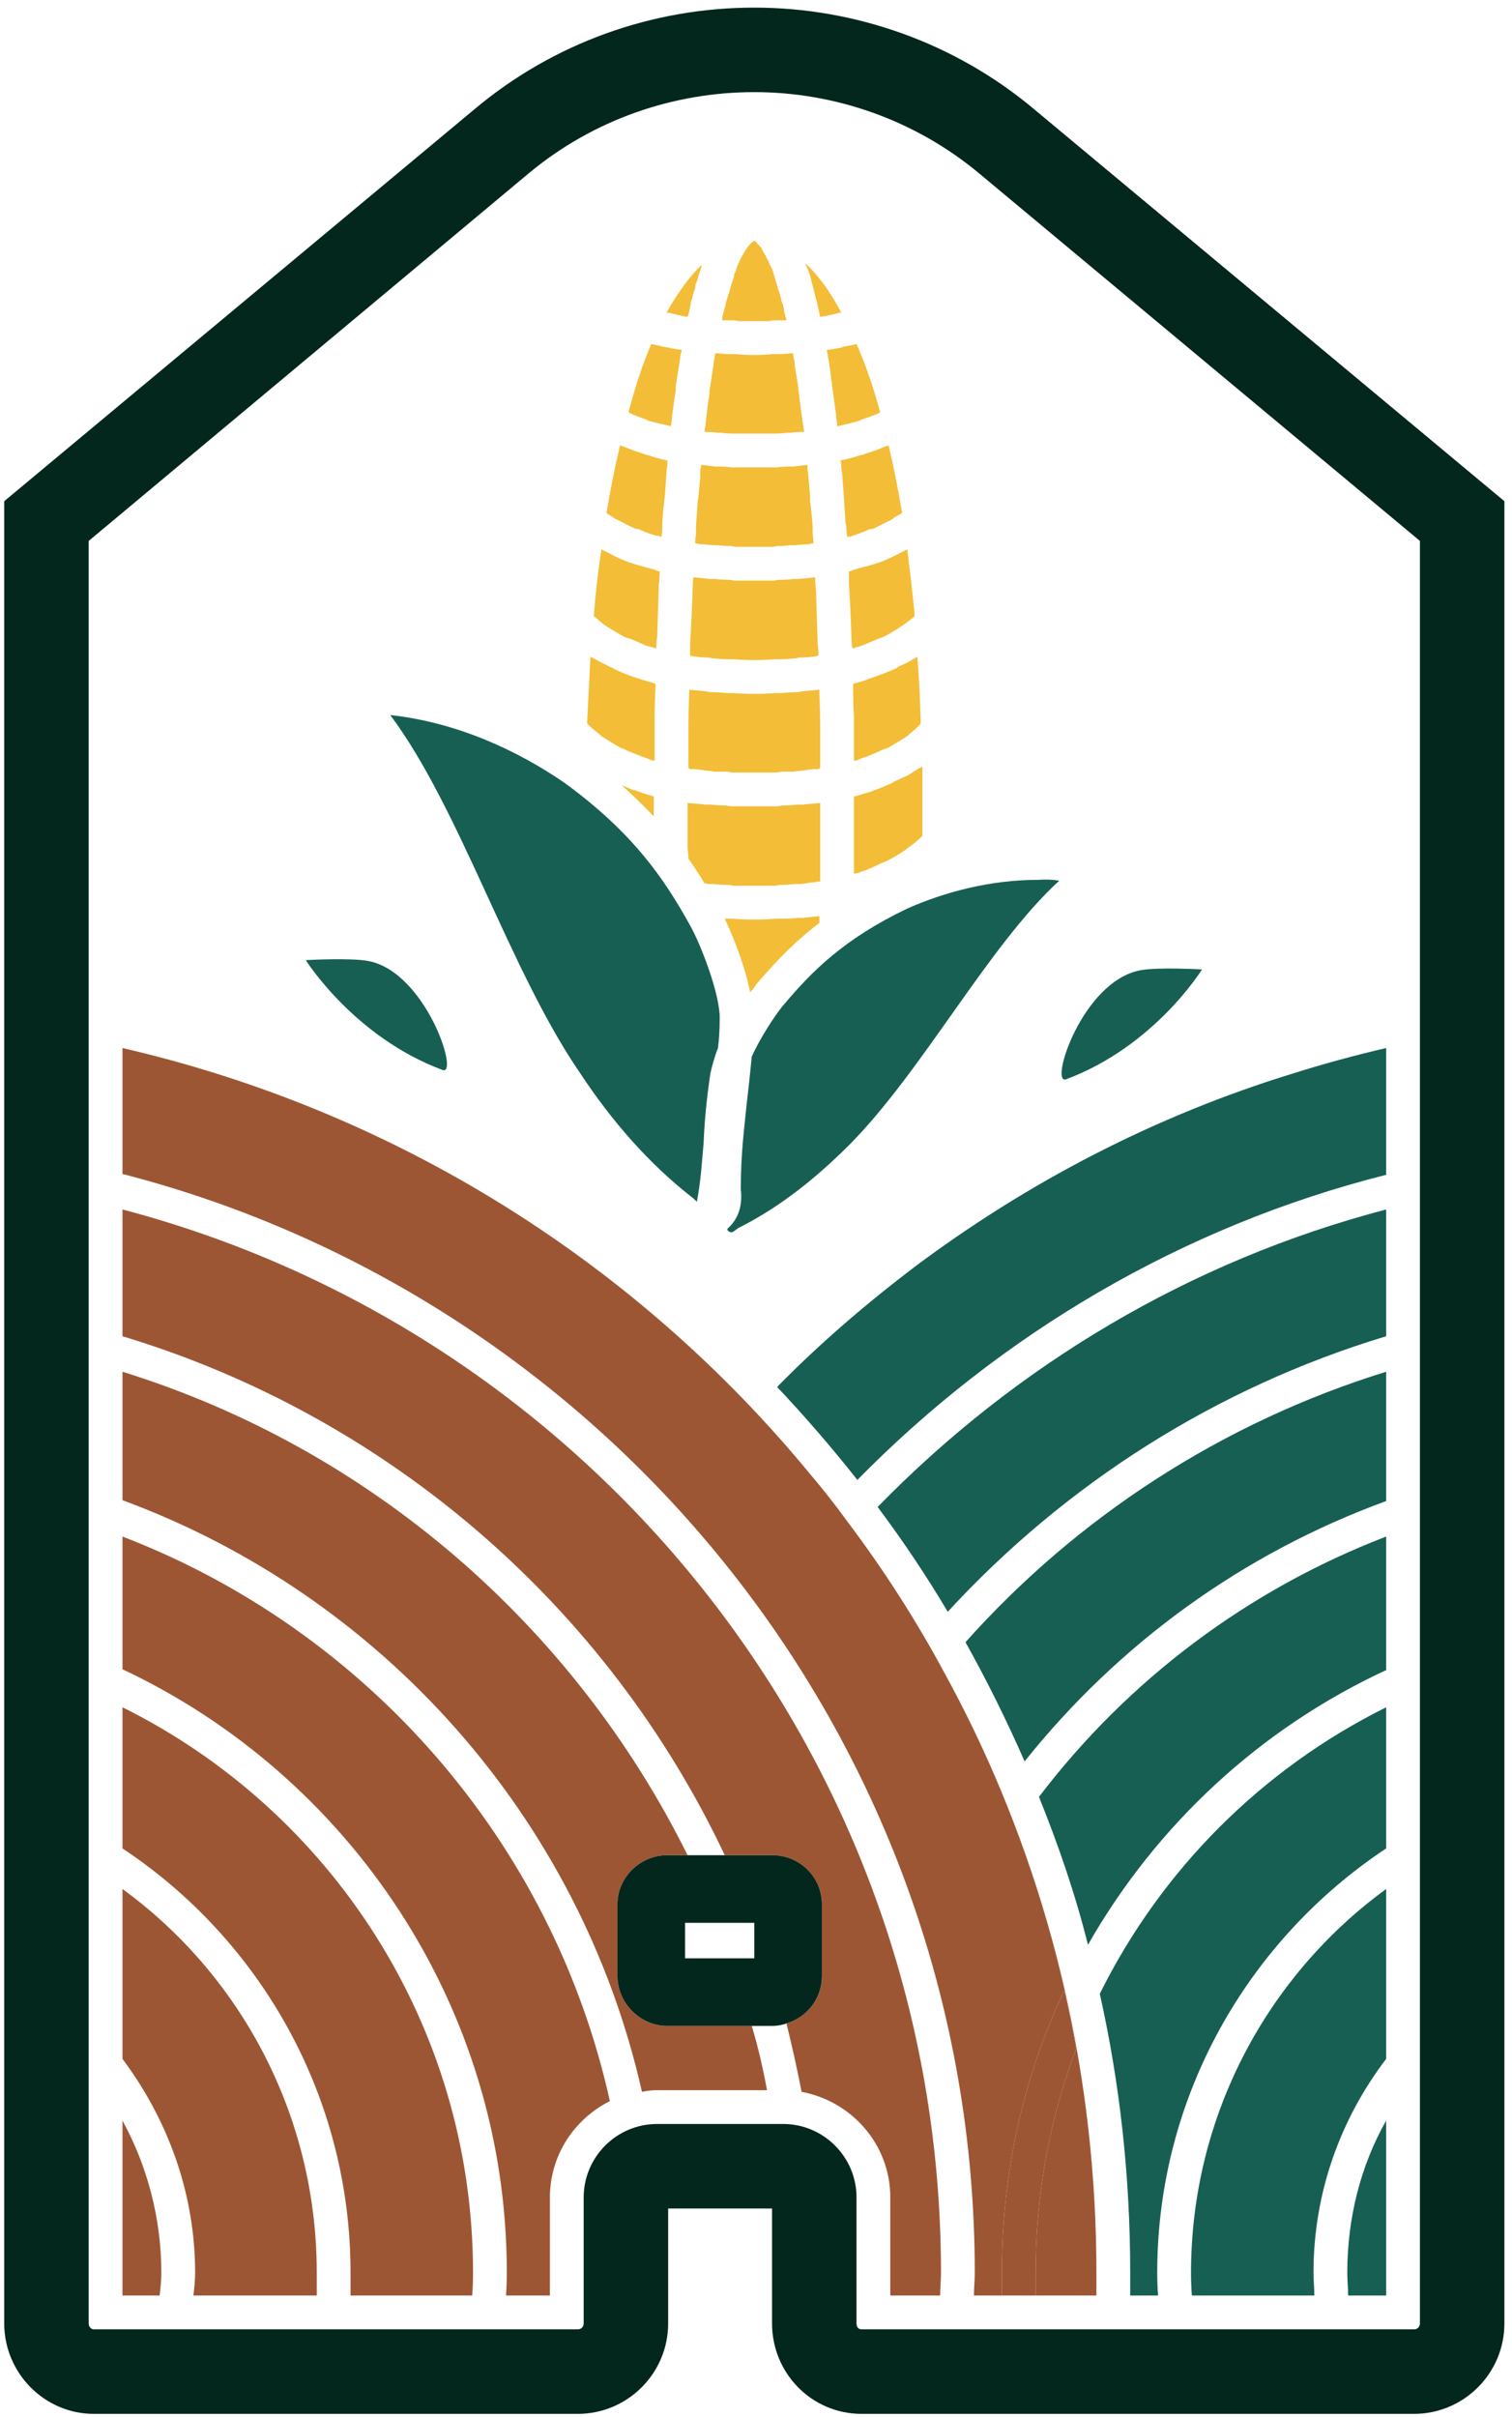 <svg width="179" height="286" viewBox="0 0 179 286" fill="none" xmlns="http://www.w3.org/2000/svg">
<path fill-rule="evenodd" clip-rule="evenodd" d="M0.5 59.3L56.2 12.9C65.5 5.1 77.2 0.9 89.3 0.9C101.3 0.9 113.1 5.1 122.4 12.9L178.1 59.3V274.9C178.1 280.8 173.3 285.6 167.4 285.6H102C96.1 285.6 91.4 280.8 91.4 274.9V261.3H79.1V274.9C79.1 280.8 74.3 285.6 68.4 285.6H11.1C5.3 285.6 0.5 280.8 0.5 274.9V59.3ZM10.5 64V274.9C10.5 275.3 10.8 275.6 11.1 275.6H68.4C68.8 275.6 69.1 275.3 69.1 274.9V260C69.1 255.2 73 251.3 77.8 251.3H92.7C97.5 251.3 101.4 255.2 101.4 260V274.9C101.4 275.3 101.6 275.6 102 275.6H167.4C167.8 275.6 168.1 275.3 168.1 274.9V64L115.9 20.5C108.2 14.1 98.7 10.9 89.3 10.9C79.8 10.9 70.3 14.1 62.6 20.5L10.5 64Z" fill="#04271D"/>
<path d="M14.5 223.5V243.6C19.8 250.7 23.1 259.4 23.1 268.9C23.1 269.8 23 270.7 22.9 271.6H37.5C37.5 270.733 37.5 269.833 37.5 268.9C37.5 250.3 28.5 233.7 14.5 223.5Z" fill="#9D5634"/>
<path d="M14.5 202V218.7C30.8 229.5 41.5 248 41.5 268.9C41.5 269.833 41.5 270.733 41.5 271.6H55.9C55.967 270.733 56 269.833 56 268.9C56 239.6 39.1 214.2 14.5 202Z" fill="#9D5634"/>
<path d="M14.5 181.8V197.5C41.3 210.1 60 237.4 60 268.9C60 269.833 59.967 270.733 59.9 271.6H65.1V260C65.1 255 68 250.7 72.2 248.6C65.4 217.9 43.4 192.9 14.5 181.8Z" fill="#9D5634"/>
<path d="M14.5 250.9V271.6H18.9C19 270.7 19.1 269.8 19.1 268.9C19.1 262.4 17.4 256.2 14.5 250.9Z" fill="#9D5634"/>
<path d="M79 239.7C75.8 239.7 73.1 237 73.1 233.8V225.3C73.1 222.1 75.8 219.5 79 219.5H81.4C67.9 192.3 43.8 171.4 14.5 162.3V177.5C45.2 188.8 68.7 215.1 76 247.5C76.6 247.366 77.2 247.3 77.8 247.3H90.8C90.333 244.7 89.733 242.166 89 239.7H79Z" fill="#9D5634"/>
<path d="M115.2 204.5C114.133 202.3 113.033 200.167 111.9 198.1C108.5 191.767 104.633 185.733 100.3 180C98.9 178.067 97.433 176.2 95.9 174.4C75.4 149.5 47 131.5 14.5 124V138.9C72.4 153.8 115.4 206.4 115.4 268.9C115.4 269.8 115.3 270.7 115.3 271.6H118.6C118.6 270.733 118.6 269.833 118.6 268.9C118.6 257 121.2 245.6 126 235.5C126.533 237.767 127 240.067 127.4 242.4C124.3 250.6 122.6 259.6 122.6 268.9C122.6 269.833 122.6 270.733 122.6 271.6H129.8C129.8 270.667 129.8 269.767 129.8 268.9C129.8 245.8 124.6 224 115.2 204.5Z" fill="#9D5634"/>
<path d="M14.5 143.1V158.1C46 167.6 71.9 190.1 85.8 219.5H91.4C94.7 219.5 97.3 222.1 97.3 225.3V233.8C97.3 236.5 95.5 238.7 93.1 239.4C93.767 242.066 94.367 244.766 94.9 247.5C100.8 248.6 105.4 253.7 105.4 260V271.6H111.3C111.3 270.7 111.4 269.8 111.4 268.9C111.4 208.5 70.3 157.8 14.5 143.1Z" fill="#9D5634"/>
<path d="M127.4 242.4C127 240.067 126.533 237.767 126 235.5C121.2 245.6 118.6 257 118.6 268.9C118.6 269.833 118.6 270.733 118.6 271.6H122.6C122.6 270.733 122.6 269.833 122.6 268.9C122.6 259.6 124.3 250.6 127.4 242.4Z" fill="#9D5634"/>
<path d="M141 268.9C141 269.833 141.033 270.733 141.1 271.6H155.6C155.6 270.7 155.5 269.8 155.5 268.9C155.5 259.4 158.7 250.7 164.1 243.6V223.5C150.1 233.7 141 250.3 141 268.9Z" fill="#175F53"/>
<path d="M130.2 235.9C132.6 246.6 133.8 257.6 133.8 268.9C133.8 269.767 133.8 270.667 133.8 271.6H137.1C137.033 270.733 137 269.833 137 268.9C137 248 147.8 229.5 164.1 218.7V202C149.4 209.3 137.5 221.2 130.2 235.9Z" fill="#175F53"/>
<path d="M123 212.6C125.3 218.3 127.3 224.1 128.8 230.1C136.9 215.9 149.2 204.5 164.1 197.6V181.8C147.7 188.1 133.5 198.8 123 212.6Z" fill="#175F53"/>
<path d="M159.6 271.6H164.1V250.9C161.1 256.2 159.5 262.4 159.5 268.9C159.5 269.8 159.6 270.7 159.6 271.6Z" fill="#175F53"/>
<path d="M114.3 194.3C116.833 198.833 119.166 203.533 121.3 208.4C132.4 194.5 147.1 183.8 164.1 177.6V162.3C144.7 168.3 127.5 179.5 114.3 194.3Z" fill="#175F53"/>
<path d="M108.4 149.8C102.6 154.2 97.1 158.9 92 164.1C95.333 167.633 98.5 171.3 101.5 175.1C118.4 157.9 139.9 145.1 164.1 139V124C160.367 124.867 156.7 125.867 153.1 127C136.8 132 121.8 139.8 108.4 149.8Z" fill="#175F53"/>
<path d="M112.2 190.7C126.1 175.6 143.9 164.2 164.1 158.1V143.1C140.8 149.2 120.2 161.6 103.9 178.3C106.9 182.3 109.667 186.433 112.2 190.7Z" fill="#175F53"/>
<path d="M126.2 127.7C136.7 123.8 142.3 114.7 142.3 114.7C142.3 114.7 137.1 114.4 135 114.8C128.1 116.1 124.2 128.4 126.2 127.7Z" fill="#175F53"/>
<path d="M52.4 126.6C54.4 127.3 50.4 115 43.6 113.7C41.4 113.3 36.2 113.6 36.2 113.6C36.2 113.6 41.9 122.7 52.4 126.6Z" fill="#175F53"/>
<path d="M81.4 37.5C81.534 37.1 81.634 36.7 81.7 36.3C81.767 36.1 81.8 35.9 81.8 35.7C81.867 35.5 81.934 35.3 82 35.1C82.067 34.767 82.167 34.434 82.3 34.1C82.3 33.9 82.334 33.7 82.4 33.5C82.534 33.233 82.634 32.934 82.7 32.6C82.767 32.4 82.834 32.2 82.9 32C82.967 31.733 83.034 31.5 83.1 31.3C83.167 31.233 83.2 31.2 83.2 31.2C81.5 32.8 80.1 34.9 78.9 37C79.034 37 79.134 37 79.2 37C79.934 37.2 80.667 37.367 81.4 37.5Z" fill="#F3BD37"/>
<path d="M77.3 94.2C76.566 94 75.866 93.767 75.2 93.5C75.133 93.5 75.066 93.5 75 93.5C74.533 93.3 74.066 93.1 73.6 92.9C75 94.167 76.266 95.4 77.4 96.6C77.4 96.267 77.4 95.934 77.4 95.6C77.4 95.134 77.4 94.667 77.4 94.2C77.4 94.2 77.366 94.2 77.3 94.2Z" fill="#F3BD37"/>
<path d="M89.5 116.5C91.8 113.8 94.1 111.4 97 109.2C97 108.934 97 108.667 97 108.4C96.333 108.467 95.666 108.534 95 108.6C94.8 108.6 94.6 108.6 94.4 108.6C93.8 108.667 93.2 108.7 92.6 108.7C92.333 108.7 92.1 108.7 91.9 108.7C91.033 108.767 90.166 108.8 89.3 108.8C88.367 108.8 87.5 108.767 86.7 108.7C86.433 108.7 86.2 108.7 86 108.7C85.933 108.7 85.867 108.7 85.8 108.7C86.8 110.8 88.2 114.3 88.8 117.4C89.133 117.067 89.367 116.767 89.5 116.5Z" fill="#F3BD37"/>
<path d="M81.4 95.6C81.4 97 81.4 98.367 81.4 99.7C81.4 99.967 81.4 100.2 81.4 100.4C81.467 100.8 81.5 101.2 81.5 101.6C82.167 102.533 82.8 103.5 83.4 104.5C83.534 104.5 83.667 104.533 83.8 104.6C84.067 104.6 84.3 104.6 84.5 104.6C85.034 104.667 85.567 104.7 86.1 104.7C86.367 104.7 86.6 104.733 86.8 104.8C87.6 104.8 88.434 104.8 89.3 104.8C90.167 104.8 91 104.8 91.8 104.8C92 104.733 92.234 104.7 92.5 104.7C93.034 104.7 93.534 104.667 94 104.6C94.267 104.6 94.534 104.6 94.8 104.6C95.267 104.533 95.7 104.467 96.1 104.4C96.367 104.4 96.6 104.367 96.8 104.3C96.934 104.3 97.034 104.3 97.1 104.3C97.1 104.233 97.1 104.167 97.1 104.1C97.1 102.967 97.1 101.733 97.1 100.4C97.1 100.2 97.1 99.967 97.1 99.7C97.1 98.367 97.1 97 97.1 95.6C97.1 95.4 97.1 95.2 97.1 95C96.434 95.067 95.734 95.133 95 95.2C94.8 95.2 94.6 95.2 94.4 95.2C93.8 95.267 93.2 95.3 92.6 95.3C92.334 95.367 92.1 95.4 91.9 95.4C91.034 95.4 90.167 95.4 89.3 95.4C88.367 95.4 87.5 95.4 86.7 95.4C86.434 95.4 86.2 95.367 86 95.3C85.4 95.3 84.8 95.267 84.2 95.2C84 95.2 83.8 95.2 83.6 95.2C82.867 95.133 82.134 95.067 81.4 95C81.4 95.2 81.4 95.4 81.4 95.6Z" fill="#F3BD37"/>
<path d="M107.7 91.6C107.5 91.734 107.3 91.834 107.1 91.9C106.7 92.1 106.266 92.3 105.8 92.5C105.666 92.633 105.466 92.734 105.2 92.8C104.666 93.067 104.1 93.3 103.5 93.5C103.433 93.5 103.366 93.534 103.3 93.6C102.633 93.8 101.966 94 101.3 94.2C101.233 94.2 101.166 94.2 101.1 94.2C101.1 94.667 101.1 95.133 101.1 95.6C101.1 96.867 101.1 98.067 101.1 99.2C101.1 99.534 101.1 99.867 101.1 100.2C101.1 101.267 101.1 102.3 101.1 103.3C101.1 103.3 101.1 103.334 101.1 103.4C101.233 103.334 101.4 103.3 101.6 103.3C101.866 103.167 102.133 103.067 102.4 103C103.066 102.734 103.733 102.433 104.4 102.1C104.6 102.033 104.833 101.934 105.1 101.8C105.9 101.4 106.666 100.934 107.4 100.4C107.466 100.334 107.5 100.3 107.5 100.3C108.1 99.9 108.7 99.4 109.2 98.9C109.2 97.834 109.2 96.734 109.2 95.6C109.2 93.867 109.2 92.234 109.2 90.7C109.066 90.767 108.933 90.834 108.8 90.9C108.466 91.1 108.1 91.334 107.7 91.6Z" fill="#F3BD37"/>
<path d="M105.8 79.2C104.867 79.6 103.9 79.967 102.9 80.3C102.833 80.3 102.767 80.334 102.7 80.4C102.1 80.6 101.533 80.767 101 80.9C101 81.034 101 81.2 101 81.4C101 82.6 101.033 83.767 101.1 84.9C101.1 85.167 101.1 85.467 101.1 85.8C101.1 87.133 101.1 88.5 101.1 89.9C101.1 89.9 101.1 89.933 101.1 90C101.3 90 101.467 89.967 101.6 89.9C101.867 89.767 102.133 89.667 102.4 89.6C103.067 89.334 103.7 89.067 104.3 88.8C104.567 88.667 104.833 88.567 105.1 88.5C105.9 88.034 106.667 87.567 107.4 87.1C107.467 87.034 107.533 86.967 107.6 86.9C108.1 86.5 108.6 86.1 109 85.6C108.933 82.734 108.8 80.1 108.6 77.7C107.867 78.167 107.1 78.567 106.3 78.9C106.167 79.034 106 79.133 105.8 79.2Z" fill="#F3BD37"/>
<path d="M81.6 82C81.533 83.466 81.5 84.9 81.5 86.3C81.5 86.366 81.5 86.466 81.5 86.6C81.5 87.933 81.5 89.233 81.5 90.5C81.5 90.633 81.5 90.766 81.5 90.9C81.567 90.9 81.633 90.933 81.7 91C81.9 91 82.133 91 82.4 91C82.867 91.066 83.333 91.133 83.8 91.2C84.067 91.2 84.3 91.233 84.5 91.3C85.033 91.3 85.567 91.3 86.1 91.3C86.367 91.366 86.6 91.4 86.8 91.4C87.6 91.4 88.433 91.4 89.3 91.4C90.167 91.4 90.967 91.4 91.7 91.4C91.967 91.4 92.233 91.366 92.5 91.3C93.033 91.3 93.533 91.3 94 91.3C94.267 91.233 94.533 91.2 94.8 91.2C95.267 91.133 95.733 91.066 96.2 91C96.4 91 96.633 91 96.9 91C96.967 90.933 97.033 90.9 97.1 90.9C97.1 90.766 97.1 90.633 97.1 90.5C97.1 89.233 97.1 87.933 97.1 86.6C97.1 86.466 97.1 86.366 97.1 86.3C97.1 84.9 97.067 83.466 97 82C97 81.866 97 81.733 97 81.6C96.333 81.666 95.633 81.733 94.9 81.8C94.7 81.866 94.5 81.9 94.3 81.9C93.767 81.9 93.167 81.933 92.5 82C92.3 82 92.067 82 91.8 82C91 82.066 90.167 82.1 89.3 82.1C88.433 82.1 87.567 82.066 86.7 82C86.5 82 86.267 82 86 82C85.4 81.933 84.833 81.9 84.3 81.9C84.033 81.9 83.8 81.866 83.6 81.8C82.933 81.733 82.267 81.666 81.6 81.6C81.6 81.733 81.6 81.866 81.6 82Z" fill="#F3BD37"/>
<path d="M71.2 87.1C71.933 87.567 72.7 88.034 73.5 88.5C73.767 88.567 74 88.667 74.2 88.8C74.867 89.067 75.533 89.334 76.2 89.6C76.467 89.667 76.733 89.767 77 89.9C77.133 89.967 77.3 90 77.5 90C77.5 89.933 77.5 89.9 77.5 89.9C77.5 88.5 77.5 87.133 77.5 85.8C77.5 85.467 77.5 85.167 77.5 84.9C77.5 83.767 77.533 82.6 77.6 81.4C77.6 81.2 77.6 81.034 77.6 80.9C77 80.7 76.433 80.534 75.9 80.4C75.833 80.334 75.733 80.3 75.6 80.3C74.6 79.967 73.667 79.6 72.8 79.2C72.6 79.067 72.4 78.967 72.2 78.9C71.4 78.5 70.633 78.1 69.9 77.7C69.767 80.3 69.633 82.933 69.5 85.6C69.967 86.067 70.467 86.5 71 86.9C71.067 86.967 71.133 87.034 71.2 87.1Z" fill="#F3BD37"/>
<path d="M71.8 74.1C72.533 74.567 73.266 75 74 75.4C74.2 75.467 74.433 75.533 74.7 75.6C75.3 75.867 75.9 76.133 76.5 76.4C76.766 76.467 77.033 76.533 77.3 76.6C77.433 76.667 77.567 76.7 77.7 76.7C77.7 76.233 77.733 75.8 77.8 75.4C77.867 73.267 77.933 71.167 78 69.1C78.067 68.633 78.1 68.133 78.1 67.6C77.9 67.6 77.7 67.5 77.5 67.4C76.7 67.2 75.966 67 75.3 66.8C74.9 66.667 74.5 66.533 74.1 66.4C73.3 66.067 72.533 65.7 71.8 65.3C71.6 65.2 71.4 65.1 71.2 65C70.8 67.6 70.5 70.233 70.3 72.9C70.7 73.233 71.1 73.567 71.5 73.9C71.633 73.967 71.733 74.033 71.8 74.1Z" fill="#F3BD37"/>
<path d="M82 69.6C81.933 71.8 81.834 74 81.7 76.2C81.7 76.666 81.7 77.133 81.7 77.6C81.767 77.6 81.834 77.6 81.9 77.6C82.1 77.666 82.267 77.7 82.4 77.7C82.867 77.766 83.367 77.8 83.9 77.8C84.167 77.867 84.4 77.9 84.6 77.9C85.133 77.966 85.667 78 86.2 78C86.4 78 86.633 78 86.9 78C87.633 78.067 88.433 78.1 89.3 78.1C90.167 78.1 90.967 78.067 91.7 78C91.967 78 92.2 78 92.4 78C92.933 78 93.467 77.966 94 77.9C94.2 77.9 94.4 77.867 94.6 77.8C95.133 77.8 95.667 77.766 96.2 77.7C96.334 77.7 96.5 77.666 96.7 77.6C96.767 77.6 96.834 77.6 96.9 77.6C96.9 77.133 96.867 76.666 96.8 76.2C96.734 74.067 96.667 71.933 96.6 69.8C96.534 69.266 96.5 68.766 96.5 68.3C95.9 68.367 95.267 68.433 94.6 68.5C94.4 68.5 94.2 68.5 94 68.5C93.467 68.567 92.9 68.6 92.3 68.6C92.1 68.6 91.9 68.633 91.7 68.7C90.9 68.7 90.1 68.7 89.3 68.7C88.433 68.7 87.633 68.7 86.9 68.7C86.7 68.633 86.467 68.6 86.2 68.6C85.667 68.6 85.133 68.567 84.6 68.5C84.4 68.5 84.2 68.5 84 68.5C83.334 68.433 82.7 68.367 82.1 68.3C82.034 68.7 82 69.133 82 69.6Z" fill="#F3BD37"/>
<path d="M103.3 66.8C102.567 67 101.833 67.2 101.1 67.4C100.9 67.5 100.7 67.6 100.5 67.6C100.5 68.067 100.5 68.533 100.5 69C100.633 71.133 100.733 73.267 100.8 75.4C100.8 75.8 100.833 76.233 100.9 76.7C101.033 76.7 101.167 76.667 101.3 76.6C101.567 76.533 101.8 76.467 102 76.4C102.667 76.133 103.3 75.867 103.9 75.6C104.1 75.533 104.3 75.467 104.5 75.4C105.3 75 106.033 74.567 106.7 74.1C106.833 74.033 106.933 73.967 107 73.9C107.467 73.567 107.9 73.233 108.3 72.9C108.033 70.167 107.733 67.533 107.4 65C107.2 65.1 107 65.2 106.8 65.3C106.067 65.7 105.3 66.067 104.5 66.4C104.1 66.533 103.7 66.667 103.3 66.8Z" fill="#F3BD37"/>
<path d="M101.7 53.9C101.1 54.1 100.5 54.267 99.9 54.4C99.767 54.4 99.633 54.434 99.5 54.5C99.567 54.7 99.6 54.934 99.6 55.2C99.6 55.467 99.633 55.733 99.7 56C99.767 56.867 99.833 57.8 99.9 58.8C99.967 59.8 100.033 60.834 100.1 61.9C100.167 62.1 100.2 62.3 100.2 62.5C100.2 62.834 100.233 63.167 100.3 63.5C100.367 63.5 100.467 63.5 100.6 63.5C100.8 63.434 101 63.367 101.2 63.3C101.8 63.1 102.4 62.867 103 62.6C103.2 62.6 103.367 62.567 103.5 62.5C104.167 62.167 104.833 61.834 105.5 61.5C105.633 61.434 105.767 61.334 105.9 61.2C106.167 61.067 106.467 60.9 106.8 60.7C106.333 57.9 105.8 55.233 105.2 52.7C105 52.767 104.8 52.834 104.6 52.9C104 53.167 103.367 53.4 102.7 53.6C102.367 53.733 102.033 53.834 101.7 53.9Z" fill="#F3BD37"/>
<path d="M84.3 64.5C84.5 64.5 84.7 64.5 84.9 64.5C85.367 64.567 85.867 64.6 86.4 64.6C86.6 64.6 86.8 64.633 87 64.7C87.733 64.7 88.5 64.7 89.3 64.7C90.1 64.7 90.833 64.7 91.5 64.7C91.766 64.633 92 64.6 92.2 64.6C92.666 64.6 93.133 64.567 93.6 64.5C93.867 64.5 94.1 64.5 94.3 64.5C94.833 64.433 95.333 64.4 95.8 64.4C95.933 64.333 96.067 64.3 96.2 64.3C96.2 64.3 96.233 64.3 96.3 64.3C96.3 63.9 96.266 63.5 96.2 63.1C96.2 62.767 96.2 62.467 96.2 62.2C96.133 61.2 96.033 60.233 95.9 59.3C95.9 59.033 95.9 58.8 95.9 58.6C95.833 57.867 95.766 57.133 95.7 56.4C95.7 56.133 95.666 55.867 95.6 55.6C95.6 55.4 95.6 55.2 95.6 55C95.067 55.067 94.5 55.133 93.9 55.2C93.766 55.2 93.6 55.2 93.4 55.2C92.933 55.2 92.466 55.233 92 55.3C91.8 55.3 91.6 55.3 91.4 55.3C90.733 55.3 90.033 55.3 89.3 55.3C88.567 55.3 87.867 55.3 87.2 55.3C87 55.3 86.8 55.3 86.6 55.3C86.133 55.233 85.633 55.2 85.1 55.2C84.966 55.2 84.833 55.2 84.7 55.2C84.1 55.133 83.533 55.067 83 55C83 55.2 82.966 55.4 82.9 55.6C82.9 55.867 82.9 56.167 82.9 56.5C82.833 57.167 82.766 57.867 82.7 58.6C82.7 58.8 82.666 59.033 82.6 59.3C82.533 60.233 82.466 61.2 82.4 62.2C82.4 62.533 82.4 62.867 82.4 63.2C82.333 63.533 82.3 63.9 82.3 64.3C82.3 64.3 82.333 64.3 82.4 64.3C82.533 64.3 82.666 64.333 82.8 64.4C83.266 64.4 83.766 64.433 84.3 64.5Z" fill="#F3BD37"/>
<path d="M73.1 61.5C73.7 61.834 74.367 62.167 75.1 62.5C75.233 62.567 75.4 62.6 75.6 62.6C76.133 62.867 76.733 63.1 77.4 63.3C77.6 63.367 77.8 63.4 78 63.4C78.067 63.467 78.166 63.5 78.3 63.5C78.367 63.233 78.4 62.934 78.4 62.6C78.4 62.334 78.4 62.1 78.4 61.9C78.466 60.834 78.567 59.8 78.7 58.8C78.766 57.8 78.833 56.867 78.9 56C78.9 55.733 78.933 55.467 79 55.2C79 54.934 79 54.7 79 54.5C78.867 54.434 78.733 54.4 78.6 54.4C78 54.267 77.433 54.1 76.9 53.9C76.567 53.834 76.233 53.733 75.9 53.6C75.233 53.4 74.6 53.167 74 52.9C73.8 52.834 73.6 52.767 73.4 52.7C72.8 55.233 72.266 57.9 71.8 60.7C72.067 60.9 72.333 61.067 72.6 61.2C72.733 61.334 72.9 61.434 73.1 61.5Z" fill="#F3BD37"/>
<path d="M76.4 49.6C76.534 49.667 76.667 49.733 76.8 49.8C77.6 50 78.434 50.2 79.3 50.4C79.367 50.4 79.4 50.4 79.4 50.4C79.467 50.267 79.5 50.1 79.5 49.9C79.634 48.633 79.8 47.4 80 46.2C80 46 80 45.834 80 45.7C80.2 44.367 80.4 43.067 80.6 41.8C80.667 41.667 80.7 41.533 80.7 41.4C80.234 41.334 79.8 41.267 79.4 41.2C79.2 41.133 79.034 41.1 78.9 41.1C78.3 40.967 77.7 40.834 77.1 40.7C76.1 43.033 75.2 45.733 74.4 48.8C74.467 48.8 74.534 48.834 74.6 48.9C75.2 49.167 75.8 49.4 76.4 49.6Z" fill="#F3BD37"/>
<path d="M85.4 51.2C85.867 51.267 86.334 51.3 86.8 51.3C87 51.3 87.167 51.3 87.3 51.3C87.967 51.3 88.634 51.3 89.3 51.3C89.967 51.3 90.634 51.3 91.3 51.3C91.434 51.3 91.567 51.3 91.7 51.3C92.234 51.3 92.734 51.267 93.2 51.2C93.334 51.2 93.467 51.2 93.6 51.2C94.134 51.133 94.667 51.1 95.2 51.1C95.134 50.633 95.067 50.2 95 49.8C95 49.6 94.967 49.367 94.9 49.1C94.767 48.033 94.634 47 94.5 46C94.5 45.933 94.5 45.867 94.5 45.8C94.367 44.933 94.234 44.1 94.1 43.3C94.1 43.033 94.067 42.767 94 42.5C93.934 42.3 93.9 42.066 93.9 41.8C93.767 41.8 93.667 41.8 93.6 41.8C93.067 41.867 92.5 41.9 91.9 41.9C91.767 41.9 91.6 41.9 91.4 41.9C90.734 41.967 90.034 42 89.3 42C89.3 42 89.267 42 89.2 42C88.467 42 87.767 41.967 87.1 41.9C86.967 41.9 86.834 41.9 86.7 41.9C86.1 41.9 85.534 41.867 85 41.8C84.867 41.8 84.767 41.8 84.7 41.8C84.634 42 84.6 42.166 84.6 42.3C84.4 43.566 84.2 44.867 84 46.2C84 46.333 84 46.433 84 46.5C83.8 47.767 83.634 49.1 83.5 50.5C83.434 50.7 83.4 50.9 83.4 51.1C83.934 51.1 84.467 51.133 85 51.2C85.134 51.2 85.267 51.2 85.4 51.2Z" fill="#F3BD37"/>
<path d="M98 41.9C98 42.167 98.034 42.4 98.1 42.6C98.234 43.334 98.334 44.1 98.4 44.9C98.467 45.1 98.5 45.334 98.5 45.6C98.634 46.533 98.767 47.5 98.9 48.5C98.967 48.834 99 49.133 99 49.4C99.067 49.733 99.1 50.067 99.1 50.4C99.167 50.4 99.234 50.4 99.3 50.4C100.167 50.2 100.967 50 101.7 49.8C101.834 49.733 101.967 49.667 102.1 49.6C102.767 49.4 103.4 49.167 104 48.9C104.067 48.834 104.134 48.8 104.2 48.8C103.4 45.8 102.467 43.1 101.4 40.7C100.934 40.834 100.434 40.934 99.9 41C99.834 41 99.767 41.033 99.7 41.1C99.1 41.233 98.5 41.334 97.9 41.4C97.9 41.6 97.934 41.767 98 41.9Z" fill="#F3BD37"/>
<path d="M95.7 32C95.767 32.2 95.834 32.4 95.9 32.6C95.967 32.867 96.034 33.133 96.1 33.4C96.167 33.667 96.234 33.9 96.3 34.1C96.367 34.434 96.434 34.733 96.5 35C96.567 35.267 96.634 35.5 96.7 35.7C96.834 36.3 96.967 36.9 97.1 37.5C97.9 37.367 98.667 37.2 99.4 37C99.467 37 99.534 37 99.6 37C98.5 34.9 97.1 32.8 95.4 31.2C95.4 31.2 95.4 31.233 95.4 31.3C95.467 31.5 95.567 31.733 95.7 32Z" fill="#F3BD37"/>
<path d="M86.7 37.9C86.967 37.9 87.267 37.933 87.6 38C87.733 38 87.867 38 88 38C88.4 38 88.833 38 89.3 38C89.7 38 90.067 38 90.4 38C90.6 38 90.8 38 91 38C91.267 37.933 91.533 37.9 91.8 37.9C92.133 37.9 92.467 37.9 92.8 37.9C92.933 37.9 93.033 37.9 93.1 37.9C93.033 37.633 92.967 37.367 92.9 37.1C92.833 36.9 92.8 36.7 92.8 36.5C92.733 36.167 92.633 35.867 92.5 35.6C92.5 35.4 92.467 35.233 92.4 35.1C92.333 34.767 92.233 34.467 92.1 34.2C92.1 34.067 92.067 33.933 92 33.8C91.8 33.067 91.6 32.4 91.4 31.8C91.333 31.733 91.3 31.667 91.3 31.6C91.167 31.4 91.067 31.2 91 31C91 30.933 90.967 30.867 90.9 30.8C90.833 30.667 90.767 30.533 90.7 30.4C90.7 30.333 90.667 30.267 90.6 30.2C90.533 30.067 90.467 29.967 90.4 29.9C90.4 29.833 90.367 29.767 90.3 29.7C90.233 29.567 90.2 29.467 90.2 29.4C90.133 29.333 90.1 29.3 90.1 29.3C90.033 29.233 89.967 29.167 89.9 29.1C89.9 29.033 89.867 29 89.8 29C89.8 28.933 89.767 28.9 89.7 28.9C89.7 28.833 89.667 28.8 89.6 28.8C89.6 28.733 89.6 28.7 89.6 28.7C89.533 28.633 89.5 28.6 89.5 28.6C89.5 28.6 89.467 28.6 89.4 28.6C89.4 28.533 89.4 28.5 89.4 28.5C89.4 28.5 89.367 28.5 89.3 28.5C89.2 28.5 88.3 29 87.2 31.7C87.2 31.7 87.2 31.733 87.2 31.8C87.133 32 87.033 32.233 86.9 32.5C86.9 32.567 86.9 32.633 86.9 32.7C86.833 32.9 86.767 33.1 86.7 33.3C86.567 33.7 86.433 34.167 86.3 34.7C86.233 34.767 86.2 34.867 86.2 35C86.067 35.333 85.967 35.667 85.9 36C85.9 36.133 85.867 36.267 85.8 36.4C85.733 36.733 85.633 37.1 85.5 37.5C85.5 37.633 85.5 37.767 85.5 37.9C85.567 37.9 85.633 37.9 85.7 37.9C86.033 37.9 86.367 37.9 86.7 37.9Z" fill="#F3BD37"/>
<path d="M92.6 119.1C91.7 120.2 90 122.8 89 125C88.8 127.1 88.6 128.9 88.4 130.6C88.1 133.6 87.7 136.5 87.7 140.7C88 143.2 87 144.6 86.1 145.4C86.1 145.533 86.166 145.633 86.3 145.7C86.366 145.766 86.466 145.8 86.6 145.8C86.8 145.8 87.1 145.5 87.4 145.3C92.4 142.8 96.7 139.3 100.6 135.4C109.3 126.6 117 111.9 125.4 104.2C124.6 104.066 123.766 104.033 122.9 104.1C117.1 104.1 111.7 105.6 107.4 107.5C99.9 111.1 96.1 114.9 92.6 119.1Z" fill="#175F53"/>
<path d="M82.1 141.8C82.234 141.933 82.367 142.066 82.5 142.2C83 139.5 83.1 137.4 83.3 135.2C83.4 132.8 83.6 130.4 84.1 127C84.3 126.1 84.6 125 85 124C85.133 122.933 85.2 121.8 85.2 120.6C85.3 117.8 83 111.8 81.7 109.5C78.6 103.9 74.9 98.5 66.8 92.6C61.4 88.9 54.3 85.5 46.2 84.6C54.5 95.7 60.3 114.8 68.7 127C72.4 132.6 76.8 137.7 82.1 141.8Z" fill="#175F53"/>
<path fill-rule="evenodd" clip-rule="evenodd" d="M97.3 225.3V233.8C97.3 236.5 95.5 238.7 93.1 239.4C92.6 239.6 92 239.7 91.4 239.7H79C75.8 239.7 73.1 237 73.1 233.8V225.3C73.1 222.1 75.8 219.5 79 219.5H91.4C94.7 219.5 97.3 222.1 97.3 225.3ZM89.3 227.5H81.1V231.7H89.3V227.5Z" fill="#04271D"/>
</svg>

